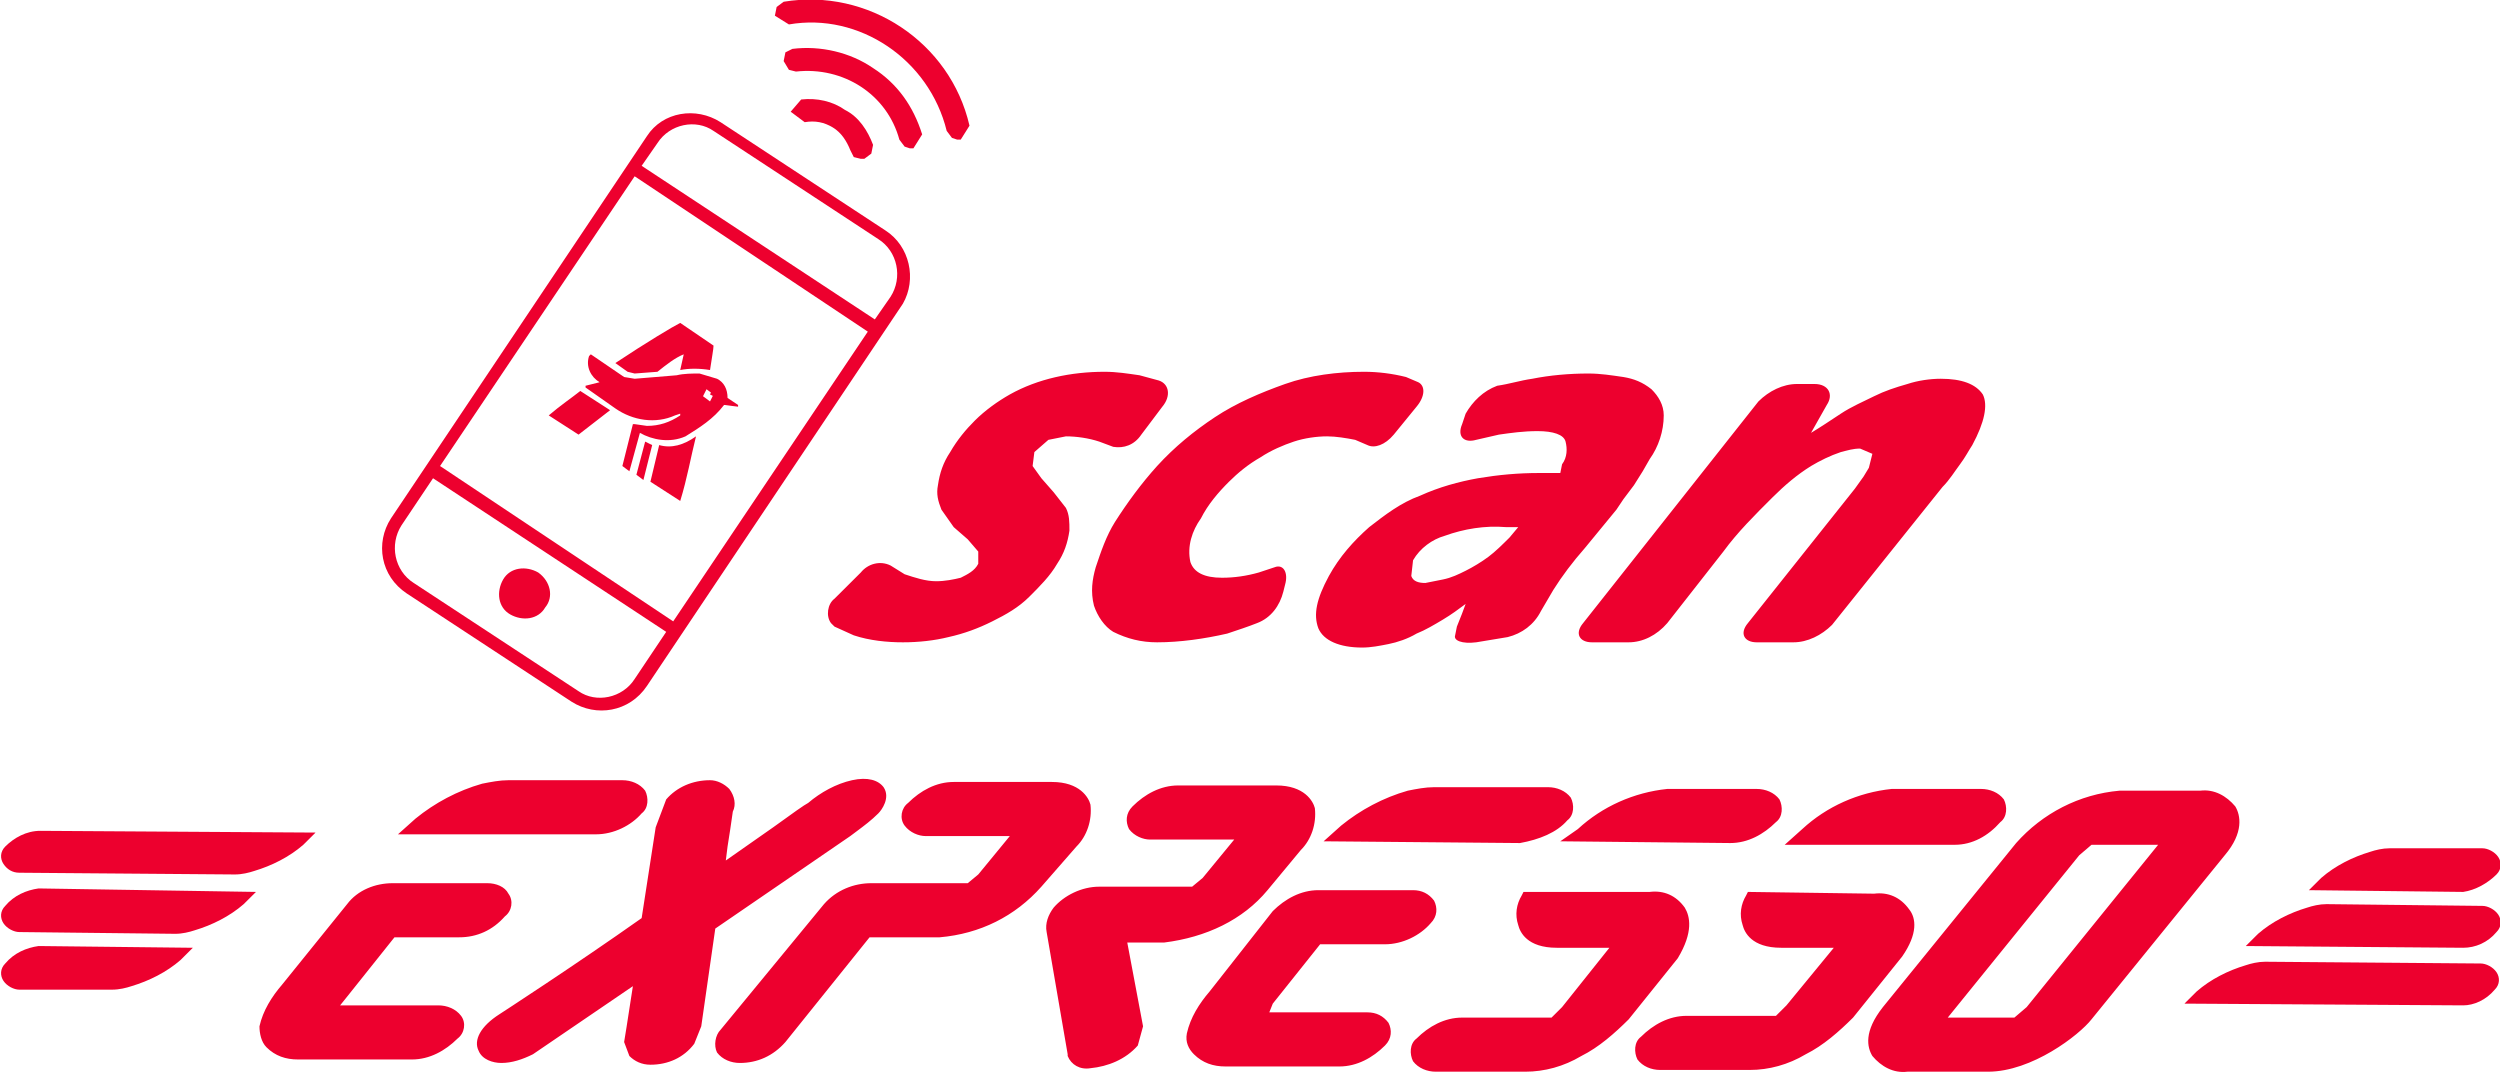 <svg width="177" height="76" viewBox="0 0 177 76" fill="none" xmlns="http://www.w3.org/2000/svg">
<g clip-path="url(#clip0_60_223)">
<path d="M59.827 7.785C58.959 7.167 57.841 6.92 56.724 7.044L55.98 7.909L56.972 8.65C57.717 8.527 58.338 8.65 58.959 9.021C59.579 9.392 59.951 10.01 60.2 10.628L60.448 11.122L60.944 11.245H61.193L61.689 10.875L61.813 10.257C61.441 9.268 60.82 8.28 59.827 7.785Z" fill="#ED002E"/>
<path d="M61.813 4.819C60.2 3.707 58.09 3.213 56.103 3.46L55.607 3.707L55.483 4.325L55.855 4.943L56.352 5.067C59.703 4.696 62.806 6.673 63.675 9.886L64.047 10.38L64.42 10.504H64.668L65.289 9.515C64.668 7.538 63.551 5.932 61.813 4.819Z" fill="#ED002E"/>
<path d="M68.64 8.898C67.275 2.966 61.441 -0.865 55.483 0.124L54.986 0.494L54.862 1.112L55.855 1.73C60.82 0.865 65.785 4.202 67.026 9.268L67.399 9.763L67.771 9.886H68.019L68.64 8.898Z" fill="#ED002E"/>
<path d="M143.487 71.304L152.796 59.811H148.079L147.21 60.553L137.901 72.046H142.618L143.487 71.304ZM157.512 60.553L148.079 72.169C147.21 73.281 143.859 75.876 140.756 75.876H135.046C134.053 76 133.184 75.506 132.564 74.764C132.191 74.146 131.943 73.034 133.308 71.304L142.742 59.688C144.604 57.587 147.21 56.228 150.065 55.98H155.775C156.768 55.857 157.637 56.351 158.257 57.093C158.63 57.711 158.878 58.946 157.512 60.553ZM138.397 59.811C139.639 59.811 140.756 59.194 141.625 58.205C142.121 57.834 142.121 57.093 141.873 56.598C141.501 56.104 140.88 55.857 140.259 55.857H133.929C131.571 56.104 129.336 57.093 127.599 58.699L126.357 59.811H138.397ZM135.17 64.384C134.55 63.519 133.681 63.148 132.688 63.272L123.751 63.148L123.627 63.395C123.254 64.013 123.13 64.754 123.379 65.496C123.503 65.99 123.999 67.102 126.109 67.102H129.833L126.482 71.18L125.737 71.922H119.407C118.165 71.922 117.048 72.54 116.179 73.405C115.683 73.776 115.683 74.517 115.931 75.011C116.303 75.506 116.924 75.753 117.545 75.753H123.875C125.24 75.753 126.606 75.382 127.847 74.641C129.088 74.023 130.205 73.034 131.198 72.046L134.674 67.72C135.791 66.114 135.667 65.002 135.17 64.384ZM119.282 64.26C118.662 63.395 117.793 63.024 116.8 63.148H107.863L107.739 63.395C107.367 64.013 107.242 64.754 107.491 65.496C107.615 65.99 108.111 67.102 110.221 67.102H113.945L110.594 71.304L109.849 72.046H103.519C102.278 72.046 101.16 72.663 100.292 73.528C99.795 73.899 99.795 74.641 100.043 75.135C100.416 75.629 101.036 75.876 101.657 75.876H107.987C109.353 75.876 110.718 75.506 111.959 74.764C113.2 74.146 114.318 73.158 115.311 72.169L118.786 67.844C119.903 65.99 119.655 64.878 119.282 64.26ZM110.47 59.564L122.51 59.688C123.751 59.688 124.868 59.07 125.737 58.205C126.233 57.834 126.233 57.093 125.985 56.598C125.613 56.104 124.992 55.857 124.372 55.857H118.041C115.683 56.104 113.449 57.093 111.711 58.699L110.47 59.564ZM90.113 71.057L93.465 66.855H98.057C99.299 66.855 100.54 66.237 101.285 65.372C101.781 64.878 101.781 64.26 101.533 63.766C101.16 63.272 100.664 63.024 100.043 63.024H93.341C92.099 63.024 90.982 63.642 90.113 64.507L85.645 70.192C84.9 71.057 84.28 72.046 84.031 73.158C83.907 73.776 84.156 74.27 84.528 74.641C85.148 75.258 85.893 75.506 86.762 75.506H94.83C96.071 75.506 97.189 74.888 98.057 74.023C98.554 73.528 98.554 72.91 98.306 72.416C97.933 71.922 97.437 71.675 96.816 71.675H89.865L90.113 71.057ZM110.966 58.081C111.463 57.711 111.463 56.969 111.214 56.475C110.842 55.98 110.221 55.733 109.601 55.733H101.533C100.912 55.733 100.292 55.857 99.671 55.98C97.933 56.475 96.32 57.34 94.954 58.452L93.713 59.564L107.615 59.688C108.98 59.441 110.221 58.946 110.966 58.081ZM89.741 63.024L92.099 60.182C92.844 59.441 93.216 58.328 93.092 57.216C92.968 56.722 92.348 55.61 90.362 55.61H83.411C82.17 55.61 81.052 56.228 80.184 57.093C79.687 57.587 79.687 58.205 79.935 58.699C80.308 59.194 80.928 59.441 81.425 59.441H87.383L85.148 62.159L84.404 62.777H77.825C76.584 62.777 75.343 63.395 74.598 64.26C74.226 64.754 73.977 65.372 74.102 65.99L75.591 74.641V74.764C75.839 75.382 76.46 75.753 77.205 75.629C78.446 75.506 79.687 75.011 80.556 74.023L80.928 72.663L79.811 66.732H82.418C85.397 66.361 88.003 65.125 89.741 63.024ZM76.212 59.935C76.956 59.194 77.329 58.081 77.205 56.969C77.081 56.475 76.46 55.363 74.474 55.363H67.523C66.282 55.363 65.165 55.98 64.296 56.846C63.799 57.216 63.675 57.958 64.047 58.452C64.42 58.946 65.04 59.194 65.537 59.194H71.495L69.261 61.912L68.516 62.53H61.689C60.448 62.53 59.207 63.024 58.338 64.013L51.015 72.91C50.642 73.281 50.518 74.023 50.766 74.517C51.139 75.011 51.759 75.258 52.38 75.258C53.621 75.258 54.738 74.764 55.607 73.776L61.565 66.361H66.53C69.385 66.114 71.867 64.878 73.729 62.777L76.212 59.935ZM60.2 59.194L60.696 58.823C61.193 58.452 61.689 58.081 62.186 57.587C62.434 57.34 63.055 56.475 62.558 55.733C62.186 55.239 61.441 54.992 60.324 55.239C59.207 55.486 58.09 56.104 57.221 56.846C56.972 56.969 56.104 57.587 54.738 58.576L51.387 60.923L51.511 59.935C51.635 59.194 51.759 58.328 51.883 57.463C52.132 56.969 52.008 56.351 51.635 55.857C51.263 55.486 50.766 55.239 50.27 55.239C49.029 55.239 47.911 55.733 47.167 56.598L46.422 58.576L45.429 65.002C40.712 68.338 35.375 71.798 35.375 71.798C34.01 72.663 33.513 73.652 33.886 74.394C34.134 75.011 34.879 75.258 35.499 75.258C36.244 75.258 36.989 75.011 37.733 74.641L44.808 69.821C44.436 72.293 44.188 73.776 44.188 73.776L44.56 74.764C44.932 75.135 45.429 75.382 46.05 75.382C47.291 75.382 48.408 74.888 49.153 73.899L49.649 72.663L50.642 65.743L60.2 59.194ZM45.429 57.587C45.925 57.216 45.925 56.475 45.677 55.98C45.305 55.486 44.684 55.239 44.064 55.239H35.996C35.375 55.239 34.754 55.363 34.134 55.486C32.396 55.98 30.782 56.846 29.417 57.958L28.176 59.07H42.202C43.443 59.07 44.684 58.452 45.429 57.587ZM32.644 71.922C33.017 72.416 32.893 73.158 32.396 73.528C31.527 74.394 30.41 75.011 29.169 75.011H21.101C20.232 75.011 19.487 74.764 18.867 74.146C18.494 73.776 18.37 73.158 18.37 72.663C18.618 71.551 19.239 70.563 19.984 69.698L24.576 64.013C25.321 63.024 26.562 62.53 27.803 62.53H34.506C35.127 62.53 35.747 62.777 35.996 63.272C36.368 63.766 36.244 64.507 35.747 64.878C34.879 65.867 33.761 66.361 32.52 66.361H27.928L24.576 70.563L24.08 71.18H31.031C31.651 71.18 32.272 71.428 32.644 71.922Z" fill="#ED002E"/>
<path d="M137.405 26.816C136.66 26.816 135.791 26.94 135.046 27.187C134.178 27.434 133.433 27.681 132.688 28.052C131.943 28.423 131.075 28.793 130.33 29.288C129.585 29.782 128.84 30.276 128.22 30.647L129.337 28.67C129.833 27.928 129.461 27.187 128.468 27.187H127.227C126.234 27.187 125.241 27.681 124.496 28.423L112.084 44.117C111.463 44.858 111.835 45.476 112.704 45.476H115.311C116.304 45.476 117.297 44.982 118.042 44.117L122.014 39.05C123.006 37.691 124.248 36.455 125.489 35.219C126.358 34.354 127.227 33.613 128.22 32.995C128.84 32.624 129.585 32.254 130.33 32.007C130.826 31.883 131.199 31.759 131.695 31.759L132.564 32.13L132.316 33.119L131.943 33.736L131.323 34.602L123.751 44.117C123.131 44.858 123.503 45.476 124.372 45.476H126.978C127.971 45.476 128.964 44.982 129.709 44.241L137.529 34.478C138.025 33.984 138.398 33.366 138.77 32.871C139.143 32.377 139.391 31.883 139.639 31.512C140.508 29.906 140.756 28.67 140.384 27.928C139.887 27.187 138.894 26.816 137.405 26.816ZM106.87 38.062C106.374 38.556 105.877 39.05 105.381 39.421C104.884 39.792 104.264 40.163 103.767 40.41C103.271 40.657 102.774 40.904 102.154 41.028L100.913 41.275C100.416 41.275 100.044 41.151 99.919 40.78L100.044 39.668C100.54 38.803 101.409 38.185 102.278 37.938C103.643 37.444 105.133 37.197 106.622 37.32H107.491L106.87 38.062ZM114.938 35.343L115.683 34.354L116.304 33.366L116.8 32.501C117.421 31.636 117.793 30.523 117.793 29.411C117.793 28.67 117.421 28.052 116.924 27.558C116.304 27.063 115.683 26.816 114.938 26.693C114.07 26.569 113.325 26.445 112.456 26.445C111.091 26.445 109.725 26.569 108.484 26.816C107.615 26.94 106.87 27.187 106.002 27.311C105.009 27.681 104.264 28.423 103.767 29.288L103.519 30.029C103.147 30.894 103.643 31.389 104.512 31.141C105.009 31.018 105.629 30.894 106.126 30.771C106.995 30.647 107.863 30.523 108.856 30.523C109.974 30.523 110.718 30.771 110.842 31.265C110.967 31.759 110.967 32.377 110.594 32.871L110.47 33.489H108.981C107.491 33.489 106.126 33.613 104.636 33.86C103.271 34.107 101.906 34.478 100.54 35.096C99.175 35.59 98.058 36.455 96.941 37.32C95.823 38.309 94.831 39.421 94.086 40.78C93.217 42.387 92.969 43.499 93.341 44.488C93.713 45.353 94.831 45.847 96.444 45.847C97.065 45.847 97.685 45.724 98.306 45.6C98.927 45.476 99.671 45.229 100.292 44.858C100.913 44.611 101.533 44.241 102.154 43.87C102.774 43.499 103.271 43.128 103.767 42.758C103.643 43.128 103.395 43.746 103.147 44.364L103.023 44.982C102.898 45.353 103.519 45.6 104.512 45.476L106.746 45.106C107.739 44.858 108.608 44.241 109.105 43.252L109.974 41.769C110.594 40.78 111.339 39.792 112.208 38.803L114.442 36.084L114.938 35.343ZM89.245 32.377C89.99 31.883 90.859 31.512 91.603 31.265C92.348 31.018 93.217 30.894 93.962 30.894C94.582 30.894 95.327 31.018 95.948 31.141L96.816 31.512C97.313 31.759 98.058 31.512 98.678 30.771L100.292 28.793C100.913 28.052 100.913 27.311 100.416 27.063L99.547 26.693C98.554 26.445 97.561 26.322 96.568 26.322C94.706 26.322 92.72 26.569 90.983 27.187C89.245 27.805 87.507 28.546 86.018 29.535C84.528 30.523 83.163 31.636 81.922 32.995C80.805 34.231 79.811 35.59 78.943 36.95C78.322 37.938 77.95 39.05 77.577 40.163C77.329 41.028 77.205 41.893 77.453 42.881C77.701 43.623 78.198 44.364 78.819 44.735C79.811 45.229 80.805 45.476 81.922 45.476C83.535 45.476 85.273 45.229 86.887 44.858C87.631 44.611 88.376 44.364 88.997 44.117C89.99 43.746 90.61 42.881 90.859 41.893L90.983 41.398C91.231 40.533 90.859 39.915 90.238 40.163L89.121 40.533C88.252 40.78 87.383 40.904 86.514 40.904C85.273 40.904 84.528 40.533 84.28 39.792C84.032 38.68 84.404 37.567 85.025 36.702C85.521 35.714 86.266 34.849 87.011 34.107C87.631 33.489 88.376 32.871 89.245 32.377ZM73.73 33.86L73.109 32.995L73.233 32.007L74.226 31.141L75.467 30.894C76.212 30.894 77.081 31.018 77.826 31.265L78.819 31.636C79.563 31.759 80.308 31.512 80.805 30.771L82.294 28.793C82.915 28.052 82.79 27.187 82.046 26.94L80.68 26.569C79.811 26.445 79.067 26.322 78.198 26.322C75.84 26.322 73.481 26.816 71.495 27.928C70.626 28.423 69.757 29.041 69.013 29.782C68.392 30.4 67.772 31.141 67.275 32.007C66.779 32.748 66.53 33.489 66.406 34.354C66.282 34.972 66.406 35.467 66.654 36.084L67.523 37.32L68.516 38.185L69.261 39.05V39.915C69.013 40.41 68.516 40.657 68.02 40.904C67.523 41.028 66.903 41.151 66.282 41.151C65.537 41.151 64.793 40.904 64.048 40.657L63.055 40.039C62.31 39.668 61.441 39.915 60.945 40.533L59.083 42.387C58.586 42.758 58.462 43.623 58.835 44.117C58.959 44.241 59.083 44.364 59.083 44.364L60.448 44.982C61.565 45.353 62.807 45.476 63.924 45.476C65.041 45.476 66.158 45.353 67.151 45.106C68.268 44.858 69.261 44.488 70.254 43.993C71.247 43.499 72.116 43.005 72.861 42.263C73.605 41.522 74.35 40.78 74.847 39.915C75.343 39.174 75.591 38.432 75.716 37.567C75.716 36.95 75.716 36.455 75.467 35.961L74.598 34.849L73.73 33.86Z" fill="#ED002E"/>
<path d="M40.961 48.937L29.293 41.275C27.928 40.41 27.555 38.556 28.424 37.197L30.659 33.86L47.167 44.735L44.933 48.072C44.064 49.431 42.202 49.802 40.961 48.937ZM44.933 12.481L61.441 23.48L47.663 43.993L31.155 32.995L44.933 12.481ZM50.518 9.268L62.186 16.93C63.551 17.795 63.924 19.649 63.055 21.008L61.938 22.615L45.429 11.74L46.546 10.133C47.415 8.774 49.277 8.403 50.518 9.268ZM62.682 16.312L51.015 8.65C49.277 7.538 46.919 7.909 45.802 9.639L27.68 36.702C26.562 38.432 26.935 40.78 28.797 42.016L40.464 49.678C42.202 50.79 44.56 50.419 45.802 48.566L63.924 21.502C64.917 19.772 64.42 17.424 62.682 16.312Z" fill="#ED002E"/>
<path d="M38.602 43.005C38.106 43.87 36.989 43.993 36.12 43.499C35.251 43.005 35.127 41.893 35.623 41.028C36.12 40.163 37.237 40.039 38.106 40.533C38.975 41.151 39.223 42.263 38.602 43.005Z" fill="#ED002E"/>
<path d="M176.752 61.912C177.124 61.541 177.124 61.047 176.876 60.676C176.628 60.306 176.131 60.059 175.759 60.059H169.18C168.684 60.059 168.187 60.182 167.815 60.306C166.574 60.676 165.333 61.294 164.34 62.159L163.471 63.024L174.394 63.148C175.262 63.024 176.131 62.53 176.752 61.912Z" fill="#ED002E"/>
<path d="M176.752 65.99C177.124 65.62 177.124 65.125 176.876 64.754C176.627 64.384 176.131 64.137 175.759 64.137L164.712 64.013C164.215 64.013 163.719 64.137 163.346 64.26C162.105 64.631 160.864 65.249 159.871 66.114L159.002 66.979L174.393 67.102C175.262 67.102 176.131 66.732 176.752 65.99Z" fill="#ED002E"/>
<path d="M176.628 70.068C177 69.698 177 69.203 176.752 68.832C176.503 68.462 176.007 68.215 175.635 68.215L160.367 68.091C159.871 68.091 159.374 68.215 159.002 68.338C157.761 68.709 156.52 69.327 155.527 70.192L154.658 71.057L174.393 71.18C175.138 71.18 176.007 70.81 176.628 70.068Z" fill="#ED002E"/>
<path d="M0.372 68.215C-3.87505e-05 68.585 -3.87505e-05 69.08 0.248 69.45C0.496 69.821 0.993 70.068 1.365 70.068H7.944C8.44 70.068 8.937 69.945 9.309 69.821C10.55 69.45 11.792 68.832 12.785 67.967L13.653 67.102L2.731 66.979C1.862 67.102 0.993 67.473 0.372 68.215Z" fill="#ED002E"/>
<path d="M0.372 64.136C-3.87505e-05 64.507 -3.87505e-05 65.002 0.248 65.372C0.496 65.743 0.993 65.99 1.365 65.99L12.412 66.114C12.909 66.114 13.405 65.99 13.778 65.867C15.019 65.496 16.26 64.878 17.253 64.013L18.122 63.148L2.731 62.901C1.862 63.024 0.993 63.395 0.372 64.136Z" fill="#ED002E"/>
<path d="M0.372 59.935C-3.87505e-05 60.306 -3.87505e-05 60.8 0.248 61.171C0.496 61.541 0.869 61.789 1.365 61.789L16.633 61.912C17.129 61.912 17.625 61.789 17.998 61.665C19.239 61.294 20.48 60.676 21.473 59.811L22.342 58.946L2.855 58.823C1.862 58.823 0.993 59.317 0.372 59.935Z" fill="#ED002E"/>
<path d="M38.851 29.411L40.961 30.771L43.195 29.041L41.085 27.681C40.464 28.176 39.719 28.67 38.851 29.411ZM48.532 30.894C49.525 30.276 50.518 29.659 51.263 28.67L52.256 28.794V28.67L51.511 28.176C51.511 27.558 51.263 27.063 50.766 26.816L49.525 26.445C49.029 26.445 48.408 26.445 47.912 26.569L44.933 26.816L44.188 26.693L41.83 25.086L41.705 25.21C41.457 25.951 41.83 26.693 42.45 27.063L41.457 27.311V27.434L43.567 28.917C44.809 29.782 46.422 30.029 47.788 29.411L48.16 29.288V29.411C47.415 29.906 46.67 30.153 45.801 30.153L44.933 30.029H44.809L44.064 32.995L44.56 33.366L45.305 30.647C46.174 31.141 47.415 31.389 48.532 30.894ZM50.022 27.558L50.518 27.928L50.27 28.423L49.773 28.052L50.022 27.558ZM44.933 26.445L46.546 26.322C47.167 25.828 47.788 25.333 48.408 25.086L48.16 26.198C48.781 26.075 49.525 26.075 50.27 26.198C50.394 25.333 50.518 24.715 50.518 24.468L48.16 22.862C47.663 23.109 45.801 24.221 43.567 25.704L44.436 26.322L44.933 26.445ZM45.677 31.265L45.057 33.613L45.553 33.984L46.174 31.512L45.677 31.265ZM50.394 27.681L50.27 27.928L50.518 28.052L50.642 27.805L50.394 27.681ZM46.67 31.512L46.05 34.107L48.16 35.467C48.656 33.86 48.905 32.377 49.277 30.894C48.408 31.512 47.539 31.759 46.67 31.512Z" fill="#ED002E"/>
</g>
<defs>
<clipPath id="clip0_60_223">
<rect width="177" height="76" fill="white"/>
</clipPath>
</defs>
</svg>
